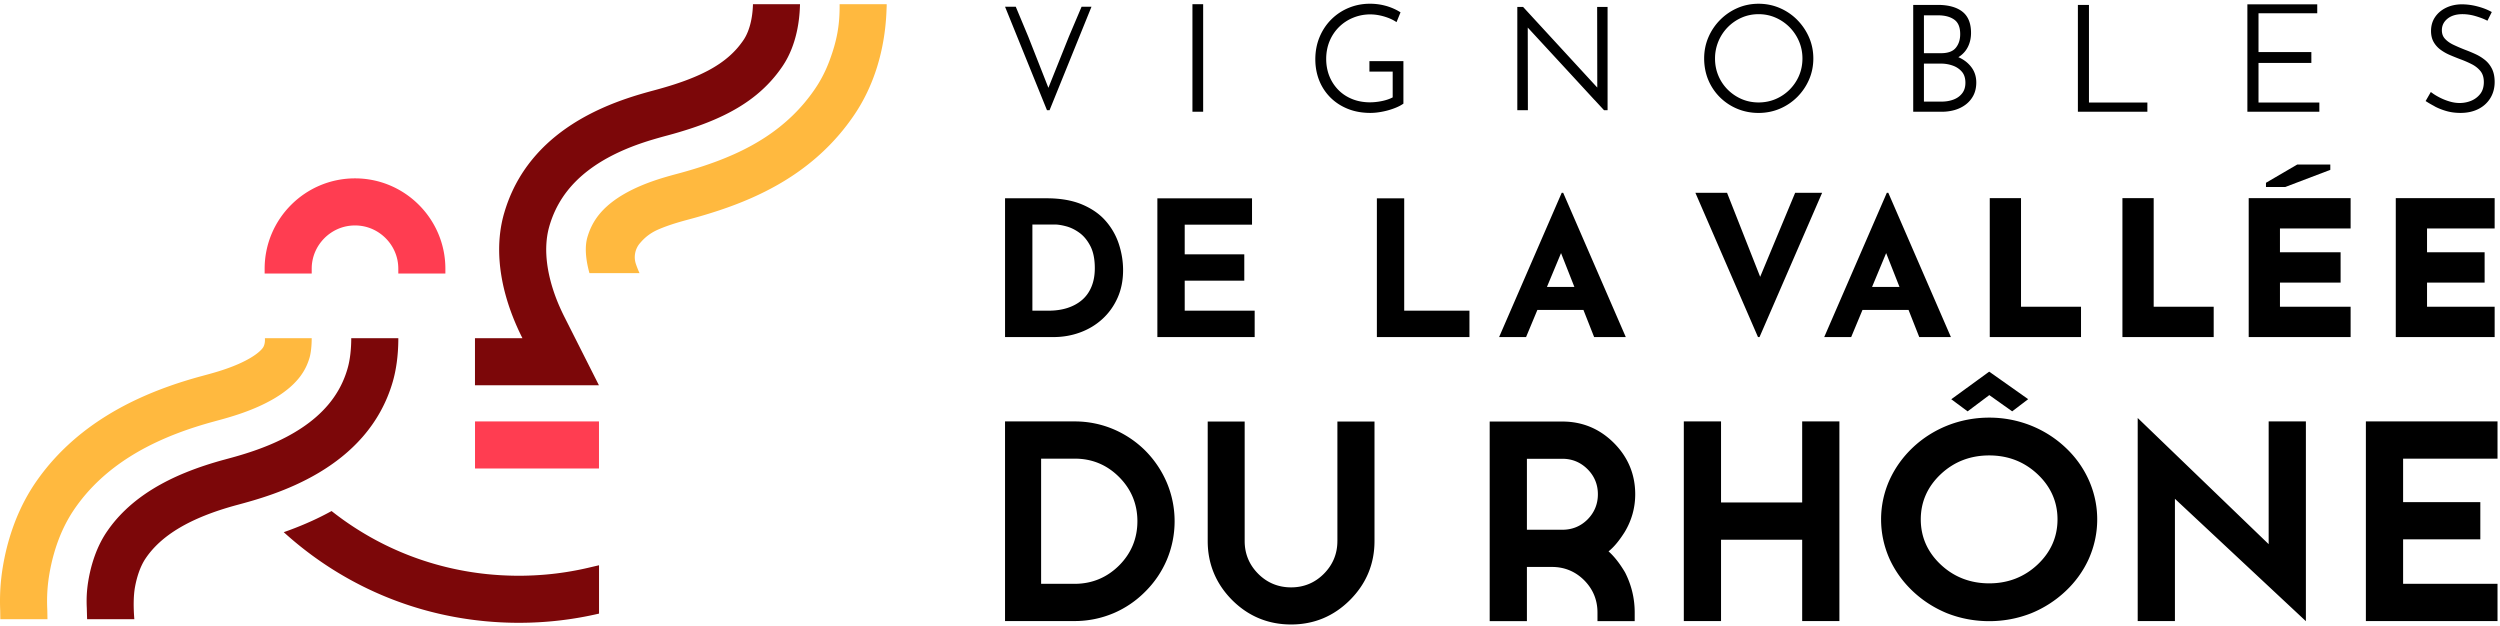 <svg width="862" height="216" fill="none" xmlns="http://www.w3.org/2000/svg"><g clip-path="url(#a)"><path d="M206.529 145.308h-42.742v16.231h42.742v-16.231Z" fill="#FF3D51"/><path d="M202.839 195.769A104.606 104.606 0 0 1 188 198.125a107.78 107.78 0 0 1-7.539.38c-1.135.014-2.266.014-3.401-.005a107.383 107.383 0 0 1-9.324-.565 105.451 105.451 0 0 1-6.104-.822 103.619 103.619 0 0 1-17.652-4.527 99.992 99.992 0 0 1-5.638-2.18 102.22 102.22 0 0 1-10.855-5.339 103.989 103.989 0 0 1-13.162-8.859 99.666 99.666 0 0 1-6.76 3.391 113.364 113.364 0 0 1-7.956 3.259 120.9 120.9 0 0 1-1.777.636c22.293 20.217 50.751 31.247 81.128 31.247 9.311 0 18.573-1.064 27.585-3.173v-16.669c-1.231.29-2.461.575-3.696.865l-.01.005Z" fill="#7C0709"/><path d="M74.004 145.274c-2.232.599-4.446 1.25-6.645 1.957a120.56 120.56 0 0 0-6.38 2.243 105.289 105.289 0 0 0-6.113 2.565 90.315 90.315 0 0 0-4.384 2.147 81.205 81.205 0 0 0-5.596 3.211 73.434 73.434 0 0 0-5.387 3.719 67.777 67.777 0 0 0-5.026 4.218 62.522 62.522 0 0 0-4.859 5.045 59.304 59.304 0 0 0-4.47 5.919 48.687 48.687 0 0 0-2.427 4.142 51.925 51.925 0 0 0-2.347 5.192 58.058 58.058 0 0 0-1.591 4.669 66.54 66.54 0 0 0-1.734 7.487 59.685 59.685 0 0 0-.342 2.246 59.542 59.542 0 0 0-.294 2.755 55.882 55.882 0 0 0-.172 5.283c.01.774.039 1.543.072 2.318.019.394.043 2.722.066 3.116H.12c-.019-.366-.038-2.66-.052-3.026a75.828 75.828 0 0 1-.052-4.798c.019-.897.057-1.8.109-2.698a73.787 73.787 0 0 1 .87-7.652c.175-1.05.37-2.095.588-3.135a78.893 78.893 0 0 1 1.653-6.579 75.75 75.75 0 0 1 1.54-4.637 70.948 70.948 0 0 1 2.118-5.12 65.692 65.692 0 0 1 3.61-6.779 65.098 65.098 0 0 1 2.655-3.995 76.406 76.406 0 0 1 5.515-6.83 78.94 78.94 0 0 1 4.822-4.869 82.444 82.444 0 0 1 4.807-4.119 86.864 86.864 0 0 1 5.026-3.695 95.974 95.974 0 0 1 5.168-3.283 104.378 104.378 0 0 1 9.054-4.75 127.753 127.753 0 0 1 5.282-2.299 135.097 135.097 0 0 1 5.567-2.114 140.344 140.344 0 0 1 5.658-1.871c1.9-.589 3.81-1.136 5.733-1.653a523.21 523.21 0 0 0 2.375-.646l1.264-.357a77.62 77.62 0 0 0 1.833-.546c.78-.242 1.558-.489 2.328-.755.812-.276 1.615-.57 2.413-.879a57.159 57.159 0 0 0 2.323-.96 44.763 44.763 0 0 0 2.156-1.026 34.012 34.012 0 0 0 1.89-1.04 24.156 24.156 0 0 0 1.526-.983c.451-.314.888-.646 1.306-1.003a11.419 11.419 0 0 0 .893-.845c.119-.128.237-.261.347-.394.085-.11.17-.224.247-.338a2.975 2.975 0 0 0 .275-.522 4.17 4.17 0 0 0 .095-.247c.01-.029.02-.052.029-.081.252-.769.304-1.601.247-2.37h16.136c0 .817-.024 1.639-.081 2.451a31.639 31.639 0 0 1-.204 2.014 20.366 20.366 0 0 1-.266 1.496c-.033.143-.062.281-.1.418l-.057.214c-.038.133-.076.266-.118.399-.057.19-.119.385-.186.575a20.27 20.27 0 0 1-.821 2.066 19.02 19.02 0 0 1-1.026 1.919 20.097 20.097 0 0 1-1.924 2.651 25.038 25.038 0 0 1-1.482 1.591 28.362 28.362 0 0 1-2.447 2.138 38.049 38.049 0 0 1-2.18 1.582c-.75.503-1.515.978-2.3 1.434a55.71 55.71 0 0 1-5.287 2.684c-.906.404-1.823.784-2.745 1.149a81.377 81.377 0 0 1-5.353 1.891c-.803.257-1.61.504-2.423.741l-1.23.356c-.442.124-.888.247-1.335.371-.636.176-1.278.347-1.914.518l.01.004Z" fill="#FFB93F"/><path d="M50.192 192.558c-1.98 2.94-3.064 6.75-3.615 9.69-.631 3.377-.56 7.543-.261 11.253H30.042c-.043-.627-.086-3.187-.114-3.819a54.237 54.237 0 0 1-.062-2.152 41.294 41.294 0 0 1 .233-4.693c.085-.808.195-1.615.328-2.418a52.905 52.905 0 0 1 .57-2.959 48.698 48.698 0 0 1 1.7-5.876 39.807 39.807 0 0 1 1.886-4.399c.4-.788.822-1.563 1.278-2.318a31.055 31.055 0 0 1 1.154-1.781l.428-.613a45.625 45.625 0 0 1 3.767-4.608 50.202 50.202 0 0 1 2.113-2.133 53.625 53.625 0 0 1 4.632-3.914 61.504 61.504 0 0 1 5.125-3.458 61.67 61.67 0 0 1 2.19-1.268 79.04 79.04 0 0 1 2.836-1.496 83.298 83.298 0 0 1 6-2.703 104.122 104.122 0 0 1 6.474-2.375 127.836 127.836 0 0 1 6.978-2.086c.879-.237 1.753-.475 2.627-.717.77-.214 1.539-.432 2.303-.66a112.763 112.763 0 0 0 4.917-1.563 90.852 90.852 0 0 0 5.524-2.095 71.9 71.9 0 0 0 5.658-2.646 59.567 59.567 0 0 0 5.472-3.225 50.87 50.87 0 0 0 2.57-1.829 44.298 44.298 0 0 0 2.427-1.981 39.199 39.199 0 0 0 4.052-4.099 34.311 34.311 0 0 0 3.544-5.016 32.872 32.872 0 0 0 2.669-5.886 32.446 32.446 0 0 0 .722-2.399c.148-.57.271-1.149.38-1.729.157-.826.281-1.657.38-2.494.1-.85.171-1.705.224-2.565.057-.973.085-1.947.085-2.926h16.232c0 6.28-.846 11.258-1.877 14.868-8.745 30.525-41.402 39.322-53.696 42.633-16.293 4.389-26.263 10.555-31.574 18.45l-.005.005Z" fill="#7C0709"/><path d="M220.584 83.93a7.416 7.416 0 0 0-1.316 7.126 34.756 34.756 0 0 0 1.112 2.836l.128.285h-17.262a35.493 35.493 0 0 1-1.016-4.779 26.064 26.064 0 0 1-.205-2.104 21.456 21.456 0 0 1-.028-1.83c.014-.536.052-1.073.119-1.605.052-.441.128-.878.223-1.315.043-.19.09-.38.142-.566l.029-.109c.052-.18.104-.361.161-.537.157-.498.328-.992.513-1.482.205-.532.428-1.06.675-1.577.271-.57.565-1.13.888-1.672a21.753 21.753 0 0 1 2.1-2.964 25.272 25.272 0 0 1 2.489-2.556 26.9 26.9 0 0 1 1.548-1.292 35.947 35.947 0 0 1 3.53-2.427 44.07 44.07 0 0 1 1.952-1.116 52.522 52.522 0 0 1 4.133-2 68.459 68.459 0 0 1 4.227-1.663 83.199 83.199 0 0 1 4.176-1.363c.765-.228 1.534-.451 2.304-.665.845-.237 1.695-.465 2.546-.694a164.11 164.11 0 0 0 6.018-1.733 131.11 131.11 0 0 0 6.793-2.29 104.36 104.36 0 0 0 6.579-2.679 84.664 84.664 0 0 0 5.387-2.65 73.819 73.819 0 0 0 5.215-3.088 65.267 65.267 0 0 0 5.007-3.6 62.28 62.28 0 0 0 4.688-4.129 58.902 58.902 0 0 0 7.32-8.678c.148-.21.29-.423.433-.637.242-.36.479-.727.712-1.092a44.29 44.29 0 0 0 2.703-4.993 49.204 49.204 0 0 0 1.411-3.387c2.541-6.835 3.567-12.293 3.477-19.461h16.231c.015 1.216 0 .503-.042 1.72a80.72 80.72 0 0 1-.485 6.593 74.935 74.935 0 0 1-1.069 6.664 70.1 70.1 0 0 1-1.719 6.679 65.378 65.378 0 0 1-3.173 8.222 60.676 60.676 0 0 1-2.589 4.945c-.233.4-.475.798-.718 1.193l-.498.798c-.228.356-.461.712-.694 1.064-.142.213-.285.427-.432.636l-.247.361a76.042 76.042 0 0 1-4.346 5.676 76.638 76.638 0 0 1-3.867 4.243 76.89 76.89 0 0 1-4.152 3.914 80.02 80.02 0 0 1-8.883 6.726 85.727 85.727 0 0 1-4.565 2.793 95.302 95.302 0 0 1-4.612 2.465c-1.572.784-3.164 1.53-4.774 2.238a119.12 119.12 0 0 1-5.477 2.237c-1.814.689-3.648 1.34-5.491 1.953a180.05 180.05 0 0 1-9.914 2.964c-.522.142-1.045.28-1.562.422-.371.1-.741.205-1.117.31-.651.184-1.301.37-1.947.57a66.767 66.767 0 0 0-3.539 1.172 49.9 49.9 0 0 0-2.765 1.093c-2.603 1.126-4.65 2.655-6.46 4.84l-.005-.004Z" fill="#FFB93F"/><path d="M275.859 1.44h-16.231c0 .165.005-1.597.01-1.426.009.87-.015 1.743-.067 2.613a33.922 33.922 0 0 1-.242 2.494 27.06 27.06 0 0 1-.409 2.303 22.601 22.601 0 0 1-1.059 3.501c-.19.475-.404.946-.637 1.406-.175.342-.361.675-.56.998a9.95 9.95 0 0 1-.299.46l-.214.314c-.109.157-.219.314-.333.466a29.096 29.096 0 0 1-1.619 2.047 29.574 29.574 0 0 1-2.813 2.812c-.522.456-1.059.898-1.61 1.32-.57.438-1.154.86-1.748 1.264a43.46 43.46 0 0 1-3.952 2.36 58.811 58.811 0 0 1-4.888 2.285 81.01 81.01 0 0 1-3.088 1.207 99.913 99.913 0 0 1-3.529 1.216c-2.18.708-4.38 1.345-6.588 1.943-1.007.271-2.01.542-3.012.822-.774.219-1.549.442-2.318.67-1.515.451-3.026.926-4.522 1.44a109.37 109.37 0 0 0-3.848 1.39 92.632 92.632 0 0 0-4.883 2.039 85.006 85.006 0 0 0-4.679 2.29 78.041 78.041 0 0 0-3.202 1.795 70.553 70.553 0 0 0-4.299 2.77 65.062 65.062 0 0 0-3.667 2.764 58.651 58.651 0 0 0-3.168 2.77 54.727 54.727 0 0 0-3.544 3.652 53.574 53.574 0 0 0-2.779 3.42 51.021 51.021 0 0 0-5.481 9.244c-.452.983-.87 1.976-1.259 2.983a54.032 54.032 0 0 0-1.392 4.095c-.062.204-.119.413-.18.617-.091.314-.176.632-.257.946a37.236 37.236 0 0 0-.47 2.037 45.784 45.784 0 0 0-.518 3.093 47.796 47.796 0 0 0-.389 7.011c.019 1.197.08 2.394.18 3.587.1 1.225.242 2.446.423 3.657a64.227 64.227 0 0 0 1.563 7.429 74.758 74.758 0 0 0 1.13 3.758 75.268 75.268 0 0 0 1.359 3.771 84.526 84.526 0 0 0 3.368 7.539H163.77v16.231h42.742l-11.885-23.542a73.737 73.737 0 0 1-1.563-3.301 61.478 61.478 0 0 1-2.451-6.432 53.477 53.477 0 0 1-1.549-6.099 44.902 44.902 0 0 1-.446-2.888c-.11-.917-.19-1.838-.238-2.76a33.487 33.487 0 0 1 .124-5.083c.08-.774.19-1.543.332-2.308a27.52 27.52 0 0 1 .333-1.52c.057-.219.114-.442.175-.66l.114-.4a37.604 37.604 0 0 1 1.046-3.069c.289-.745.608-1.486.95-2.213.38-.812.793-1.605 1.235-2.384a34.779 34.779 0 0 1 2.892-4.318 36.762 36.762 0 0 1 2.39-2.76 40.581 40.581 0 0 1 2.897-2.746 43.412 43.412 0 0 1 1.976-1.6c1.354-1.036 2.765-2 4.214-2.893a57.08 57.08 0 0 1 2.209-1.292 66.538 66.538 0 0 1 3.9-1.99 75.333 75.333 0 0 1 4.46-1.915 89.741 89.741 0 0 1 3.415-1.254 100.67 100.67 0 0 1 4.209-1.344 167.462 167.462 0 0 1 4.931-1.383 150.922 150.922 0 0 0 7.866-2.337c1.392-.456 2.769-.94 4.142-1.448a88.901 88.901 0 0 0 3.948-1.578 76.047 76.047 0 0 0 3.405-1.553 65.754 65.754 0 0 0 3.05-1.577 60.076 60.076 0 0 0 2.926-1.72 54.57 54.57 0 0 0 2.798-1.876c.903-.65 1.791-1.33 2.646-2.038a45.923 45.923 0 0 0 2.494-2.213 45.878 45.878 0 0 0 2.318-2.37 45.609 45.609 0 0 0 3.957-5.026 29.454 29.454 0 0 0 1.928-3.254 32.15 32.15 0 0 0 1.321-2.94c.37-.941.698-1.896.988-2.86.366-1.22.674-2.456.926-3.7.261-1.283.461-2.575.613-3.872.152-1.32.252-2.646.299-3.976.033-.95.043.033.029-.917l.023.005Z" fill="#7C0709"/><path d="M122.409 61.5c-17.181 0-31.161 13.98-31.161 31.162v1.653h16.231v-1.653a14.336 14.336 0 0 1 .304-3.012 14.526 14.526 0 0 1 .865-2.774 14.7 14.7 0 0 1 1.377-2.532 15.642 15.642 0 0 1 1.839-2.228 14.98 14.98 0 0 1 2.228-1.838 14.86 14.86 0 0 1 3.89-1.876c.466-.148.941-.266 1.416-.366a15.09 15.09 0 0 1 3.011-.3 15.16 15.16 0 0 1 3.012.3c.48.1.95.218 1.415.366a14.682 14.682 0 0 1 3.891 1.876 15.59 15.59 0 0 1 2.228 1.838c.684.684 1.296 1.43 1.838 2.228a14.866 14.866 0 0 1 1.876 3.89c.147.466.266.941.366 1.416a15.179 15.179 0 0 1 .299 3.012v1.653h16.232v-1.653c0-17.182-13.98-31.162-31.162-31.162h.005Z" fill="#FF3D51"/><path d="M414.848 1.44h-3.696v37.094h3.696V1.439Zm62.954.574c-1.701-.48-3.539-.727-5.458-.727-2.546 0-4.988.47-7.254 1.402a18.372 18.372 0 0 0-6.018 3.97c-1.72 1.701-3.093 3.753-4.071 6.09-.979 2.342-1.478 4.936-1.478 7.71 0 2.575.447 5.002 1.321 7.225a17.315 17.315 0 0 0 3.824 5.876c1.658 1.672 3.672 3.002 5.999 3.947 2.318.946 4.955 1.425 7.833 1.425.931 0 1.929-.076 2.974-.232a25.759 25.759 0 0 0 3.054-.642c.984-.27 1.929-.589 2.803-.954.883-.361 1.653-.76 2.29-1.188l.275-.185V21.09h-11.719v3.596h8.023v8.892l-.057.029c-.973.503-2.123.902-3.415 1.182-3.8.832-7.429.604-10.517-.646-1.848-.745-3.458-1.814-4.779-3.168a14.521 14.521 0 0 1-3.078-4.76c-.717-1.805-1.083-3.795-1.083-5.914 0-2.118.39-4.227 1.155-6.08a14.867 14.867 0 0 1 3.225-4.864 14.81 14.81 0 0 1 4.864-3.225c2.817-1.164 5.928-1.468 8.997-.865.979.19 1.952.46 2.893.803.921.332 1.762.727 2.498 1.173l.623.38 1.377-3.373-.456-.275c-1.377-.827-2.94-1.492-4.641-1.971l-.004.01Zm141.891 4.85a18.985 18.985 0 0 0-6.013-4.09c-2.271-.983-4.731-1.482-7.316-1.482-2.584 0-5.035.499-7.291 1.482a19.115 19.115 0 0 0-5.985 4.095 19.326 19.326 0 0 0-4.043 6.009c-.964 2.256-1.453 4.712-1.453 7.291 0 2.58.489 5.192 1.453 7.463a18.448 18.448 0 0 0 4.047 5.97 18.71 18.71 0 0 0 5.99 3.939c2.257.93 4.703 1.4 7.282 1.4 2.58 0 5.04-.488 7.311-1.453a18.91 18.91 0 0 0 6.014-4.042 19.325 19.325 0 0 0 4.066-5.985c.983-2.257 1.482-4.712 1.482-7.292s-.499-5.035-1.482-7.291a19.638 19.638 0 0 0-4.062-6.005v-.01Zm.618 19.22a15.311 15.311 0 0 1-3.254 4.82 15.286 15.286 0 0 1-4.821 3.254c-1.815.78-3.848 1.169-5.876 1.169-2.029 0-4.047-.39-5.843-1.169a15.424 15.424 0 0 1-4.798-3.253 14.967 14.967 0 0 1-3.225-4.817c-.765-1.82-1.154-3.796-1.154-5.876a15.36 15.36 0 0 1 4.313-10.75 15.259 15.259 0 0 1 4.798-3.349c1.819-.812 3.809-1.225 5.913-1.225 2.105 0 4.048.404 5.867 1.202a15.525 15.525 0 0 1 4.821 3.301 15.599 15.599 0 0 1 3.254 4.874c.784 1.838 1.178 3.824 1.178 5.9 0 2.075-.394 4.099-1.178 5.923l.005-.005Zm56.228-22.137c-1.99-1.496-4.807-2.256-8.37-2.256h-8.493v36.842h9.894c1.525 0 2.998-.204 4.385-.598 1.406-.404 2.679-1.026 3.781-1.853a9.238 9.238 0 0 0 2.689-3.168c.66-1.273.997-2.779.997-4.475 0-1.89-.503-3.572-1.491-4.992-.974-1.397-2.285-2.527-3.886-3.354a10.707 10.707 0 0 0-.627-.299l-.181-.076.167-.104c.123-.076.247-.157.361-.243a8.592 8.592 0 0 0 2.888-3.453c.636-1.378.959-2.917.959-4.574 0-3.368-1.035-5.853-3.078-7.392l.005-.005Zm-.067 20.806c.798.936 1.202 2.21 1.202 3.781 0 1.444-.351 2.623-1.078 3.587-.727.969-1.715 1.7-2.936 2.175-1.258.49-2.665.737-4.189.737h-6.1V21.932h5.948c1.358 0 2.707.232 4.004.693 1.259.442 2.318 1.16 3.145 2.123l.004.005Zm-2.142-8.241c-.988 1.211-2.674 1.828-5.011 1.828h-5.948V5.287h4.898c2.356 0 4.251.518 5.624 1.534 1.335.993 1.981 2.618 1.981 4.969 0 1.91-.504 3.453-1.539 4.722h-.005Zm42.125-14.821v36.842h23.96v-3.168h-20.141V1.691h-3.819Zm80.501 20.003V17.96h-18.221V4.57h20.25V1.49h-24.089v37.042h24.815v-3.187h-20.976V21.694h18.221Zm42.504 14.982c1.121.608 2.442 1.135 3.928 1.577 1.506.451 3.197.68 5.017.68 2.294 0 4.341-.442 6.094-1.321 1.772-.884 3.169-2.152 4.161-3.767.993-1.615 1.497-3.487 1.497-5.567 0-1.758-.3-3.268-.889-4.48-.589-1.21-1.391-2.246-2.394-3.068a15.405 15.405 0 0 0-3.268-2.038 50.654 50.654 0 0 0-3.52-1.473 61.137 61.137 0 0 1-4.118-1.762c-1.221-.575-2.218-1.287-2.964-2.109-.703-.774-1.045-1.73-1.045-2.917 0-1.59.617-2.883 1.881-3.937 1.282-1.07 3.04-1.61 5.22-1.61 1.435 0 2.893.213 4.342.626 1.472.428 2.722.884 3.715 1.368l.551.266 1.501-2.997-.537-.285c-1.307-.689-2.865-1.259-4.627-1.705a21.415 21.415 0 0 0-5.254-.67c-1.985.033-3.785.432-5.343 1.187-1.582.765-2.855 1.839-3.777 3.192-.936 1.369-1.411 2.988-1.411 4.812 0 1.473.304 2.755.908 3.815a8.482 8.482 0 0 0 2.403 2.674 16.24 16.24 0 0 0 3.235 1.824c1.135.485 2.294.955 3.444 1.392a36.315 36.315 0 0 1 4.09 1.772c1.216.622 2.228 1.434 3.007 2.413.741.936 1.121 2.2 1.121 3.752 0 1.554-.404 2.974-1.202 4.01a7.589 7.589 0 0 1-3.107 2.389c-2.289.96-4.873 1.055-7.481.276a19.805 19.805 0 0 1-3.33-1.311c-1.017-.518-1.891-1.04-2.598-1.554l-.561-.408-1.795 3.12.503.319c.656.418 1.534.921 2.622 1.5l-.019.015ZM696.846 68.312h-10.778v47.915h31.466v-10.464h-20.688v-37.45Zm45.745 0h-10.779v47.915h31.47v-10.464h-20.691v-37.45ZM786.13 97.44h20.91V86.97h-20.91v-8.193h24.363V68.312h-35.141v47.915h35.141v-10.464H786.13V97.44Zm50.713 8.323V97.44h19.855V86.97h-19.855v-8.193h23.313V68.312h-34.092v47.915h34.092v-10.464h-23.313ZM394.92 155.397h-.004a35.02 35.02 0 0 0-10.907-7.363 34.102 34.102 0 0 0-13.414-2.726h-24.06v68.83h24.06c4.612 0 9.125-.917 13.414-2.731a34.21 34.21 0 0 0 10.854-7.401 34.327 34.327 0 0 0 7.415-10.873 34.254 34.254 0 0 0 2.727-13.41c0-4.617-.917-9.158-2.731-13.419a35.205 35.205 0 0 0-7.363-10.907h.009Zm-2.745 24.326c0 5.933-2.124 11.068-6.318 15.257-4.194 4.166-9.32 6.294-15.219 6.323h-11.662v-43.16h11.662c5.899 0 11.02 2.128 15.214 6.322 4.195 4.195 6.323 9.325 6.323 15.258Zm68.954 6.845c0 4.389-1.581 8.194-4.693 11.31-3.087 3.088-6.878 4.65-11.267 4.65-4.389 0-8.223-1.562-11.31-4.65-3.116-3.116-4.698-6.921-4.698-11.31v-41.217h-12.745v41.217c0 7.866 2.836 14.706 8.422 20.331 5.591 5.591 12.431 8.422 20.331 8.422 7.899 0 14.692-2.836 20.288-8.422 5.619-5.62 8.469-12.46 8.469-20.331v-41.217h-12.792v41.217h-.005Zm99.046-3.102.01-.014c2.413-4.005 3.638-8.394 3.638-13.035 0-6.849-2.479-12.806-7.372-17.699-4.893-4.888-10.864-7.372-17.742-7.372h-25.066v68.83h12.834v-18.692h8.632c4.332 0 8.075 1.549 11.129 4.603 3.031 3.059 4.57 6.793 4.57 11.096v2.993h12.835v-2.993c0-4.85-1.112-9.486-3.325-13.818-1.829-3.092-3.743-5.524-5.691-7.253 1.8-1.425 3.667-3.658 5.548-6.646Zm-33.698-25.28h12.232c3.368 0 6.289 1.211 8.679 3.6 2.361 2.361 3.558 5.268 3.558 8.636 0 3.368-1.197 6.289-3.558 8.674-2.361 2.361-5.278 3.558-8.679 3.558h-12.232v-24.468Zm94.913 15.072h-27.979v-27.95h-12.835v68.825h12.835v-28.04h27.979v28.04h12.835v-68.825H621.39v27.95Zm160.845 14.369L737.08 144.12v70.013h12.835v-42.148l45.155 42.196v-68.873h-12.835v42.319Zm78.907-29.484v-12.835h-45.388v68.825h45.388v-12.835h-32.553v-15.333h26.625v-12.84h-26.625v-14.982h32.553ZM372.931 2.318l-4.375 10.308-7.068 17.656-6.95-17.66-4.303-10.304h-3.696l14.46 35.683h.888l14.459-35.683h-3.415Zm177.766.067.043 27.807-25.584-27.807h-1.986v35.617h3.648l-.047-28.497.18.195 14.336 15.533 8.493 9.225.015-.01 3.282 3.554h1.216V2.385h-3.596ZM381.291 76.24c-2.061-2.384-4.778-4.294-8.16-5.724-3.383-1.43-7.477-2.147-12.289-2.147h-14.303v47.854h16.645c3.249 0 6.327-.528 9.229-1.596 2.903-1.06 5.463-2.599 7.672-4.618 2.209-2.014 3.957-4.441 5.234-7.282 1.278-2.84 1.92-6.032 1.92-9.59 0-2.988-.475-5.957-1.43-8.907a22.892 22.892 0 0 0-4.522-7.994l.004.004Zm-4.94 22.592c-.76 1.843-1.843 3.373-3.249 4.584-1.411 1.216-3.088 2.133-5.04 2.765-1.947.627-4.118.94-6.503.94h-5.591V77.409h7.672c1.083 0 2.403.204 3.966.617 1.558.414 3.088 1.16 4.584 2.243 1.496 1.083 2.75 2.612 3.772 4.584 1.016 1.97 1.529 4.517 1.529 7.638 0 2.384-.38 4.498-1.14 6.337v.004Zm32.137-2.047h20.544v-9.102h-20.544V77.475h23.209v-9.101h-32.638v47.853h33.55v-9.101h-24.121V96.785Zm75.684-28.411h-9.424v47.853h31.921v-9.101h-22.497V68.374Zm65.485 47.853h10.921l-21.585-49.739h-.518l-21.584 49.739h9.296l3.9-9.362h15.884l3.691 9.362h-.005Zm-16.269-17.295 4.859-11.666 4.599 11.666h-9.458Zm186.773 93.878c1.962-4.375 2.959-8.992 2.959-13.724 0-4.731-.997-9.338-2.959-13.685-1.895-4.185-4.598-7.937-8.042-11.144-3.406-3.197-7.368-5.719-11.776-7.496a38.85 38.85 0 0 0-14.459-2.764c-4.997 0-9.914.931-14.512 2.764-4.408 1.777-8.37 4.299-11.776 7.496-3.406 3.207-6.113 6.954-8.042 11.144a33.075 33.075 0 0 0-2.954 13.685c0 4.732.997 9.353 2.964 13.743 1.924 4.156 4.631 7.885 8.037 11.087 3.373 3.168 7.287 5.685 11.643 7.486l.142.057c4.598 1.805 9.477 2.717 14.498 2.717 5.021 0 9.861-.917 14.473-2.727a38.305 38.305 0 0 0 11.757-7.529c3.439-3.206 6.147-6.944 8.047-11.11Zm-10.731-13.724c0 6.043-2.318 11.287-6.887 15.586-4.565 4.289-10.171 6.469-16.664 6.469-6.494 0-12.142-2.175-16.706-6.469-4.575-4.299-6.888-9.543-6.888-15.586 0-6.042 2.318-11.286 6.888-15.585 4.564-4.294 10.184-6.47 16.706-6.47s12.094 2.176 16.664 6.47c4.574 4.299 6.887 9.543 6.887 15.585Zm-23.519-42.856 7.89 5.601 5.515-4.199-12.654-8.935-.789-.551-13.072 9.514 5.633 4.18 7.477-5.61Zm-24.154-20.003h10.921l-21.585-49.739h-.518l-21.585 49.739h9.296l3.9-9.362h15.885l3.691 9.362h-.005Zm-16.269-17.295 4.859-11.666 4.598 11.666h-9.457Zm-26.524-32.444-3.896 9.363-8.16 19.6-11.415-28.963h-10.921l21.585 49.739h.523l21.584-49.739h-9.3Zm173.123-9.757-10.778 6.294v1.45h6.645l15.533-5.91v-1.834h-11.4Z" fill="#000"/></g><defs><clipPath id="a"><path fill="#fff" d="M0 0h861.14v215.321H0z"/></clipPath></defs></svg>